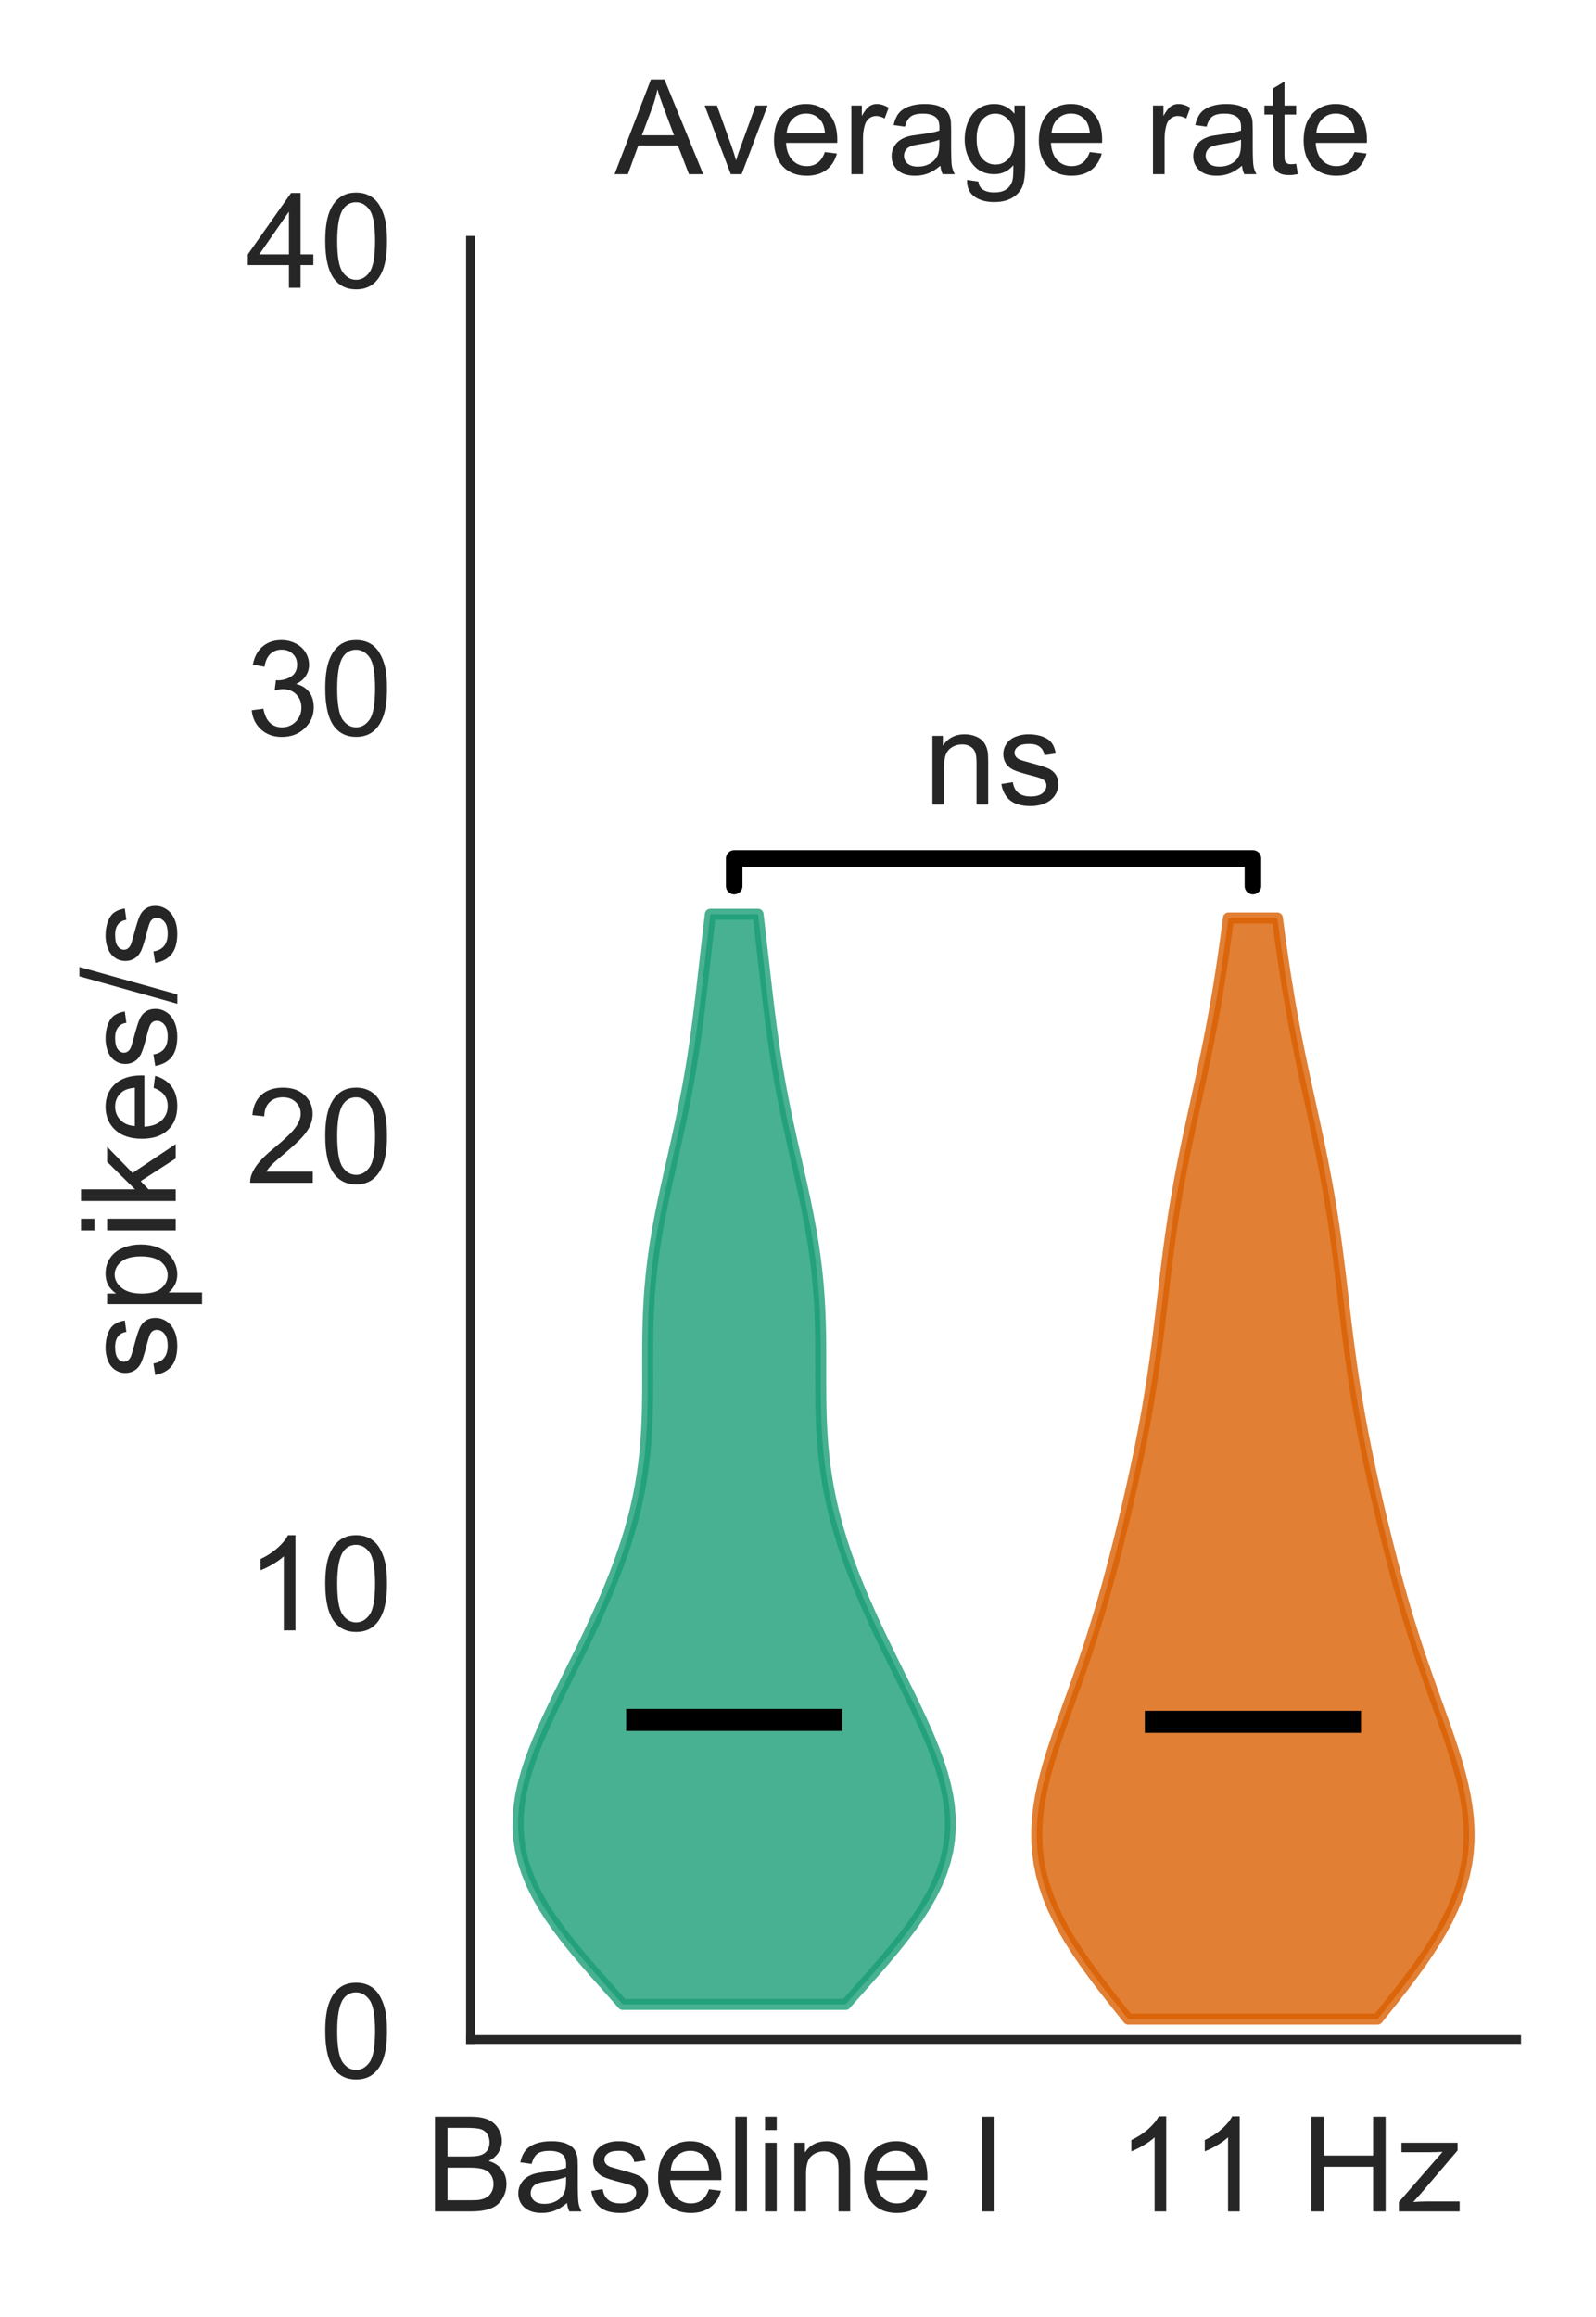 <?xml version="1.0" encoding="utf-8" standalone="no"?>
<!DOCTYPE svg PUBLIC "-//W3C//DTD SVG 1.1//EN"
  "http://www.w3.org/Graphics/SVG/1.1/DTD/svg11.dtd">
<!-- Created with matplotlib (https://matplotlib.org/) -->
<svg height="210.044pt" version="1.1" viewBox="0 0 144.727 210.044" width="144.727pt" xmlns="http://www.w3.org/2000/svg" xmlns:xlink="http://www.w3.org/1999/xlink">
 <defs>
  <style type="text/css">
*{stroke-linecap:butt;stroke-linejoin:round;}
  </style>
 </defs>
 <g id="figure_1">
  <g id="patch_1">
   <path d="M 0 210.044 
L 144.727 210.044 
L 144.727 0 
L 0 0 
z
" style="fill:#ffffff;"/>
  </g>
  <g id="axes_1">
   <g id="patch_2">
    <path d="M 42.667 184.869 
L 137.527 184.869 
L 137.527 21.789 
L 42.667 21.789 
z
" style="fill:#ffffff;"/>
   </g>
   <g id="matplotlib.axis_1">
    <g id="xtick_1">
     <g id="text_1">
      <!-- Baseline I  -->
      <defs>
       <path d="M 7.328 0 
L 7.328 71.578 
L 34.188 71.578 
Q 42.391 71.578 47.344 69.406 
Q 52.297 67.234 55.094 62.719 
Q 57.906 58.203 57.906 53.266 
Q 57.906 48.688 55.422 44.625 
Q 52.938 40.578 47.906 38.094 
Q 54.391 36.188 57.875 31.594 
Q 61.375 27 61.375 20.75 
Q 61.375 15.719 59.25 11.391 
Q 57.125 7.078 54 4.734 
Q 50.875 2.391 46.156 1.188 
Q 41.453 0 34.625 0 
z
M 16.797 41.5 
L 32.281 41.5 
Q 38.578 41.5 41.312 42.328 
Q 44.922 43.406 46.75 45.891 
Q 48.578 48.391 48.578 52.156 
Q 48.578 55.719 46.875 58.422 
Q 45.172 61.141 41.984 62.141 
Q 38.812 63.141 31.109 63.141 
L 16.797 63.141 
z
M 16.797 8.453 
L 34.625 8.453 
Q 39.203 8.453 41.062 8.797 
Q 44.344 9.375 46.531 10.734 
Q 48.734 12.109 50.141 14.719 
Q 51.562 17.328 51.562 20.75 
Q 51.562 24.75 49.516 27.703 
Q 47.469 30.672 43.828 31.859 
Q 40.188 33.062 33.344 33.062 
L 16.797 33.062 
z
" id="ArialMT-66"/>
       <path d="M 40.438 6.391 
Q 35.547 2.25 31.031 0.531 
Q 26.516 -1.172 21.344 -1.172 
Q 12.797 -1.172 8.203 3 
Q 3.609 7.172 3.609 13.672 
Q 3.609 17.484 5.344 20.625 
Q 7.078 23.781 9.891 25.688 
Q 12.703 27.594 16.219 28.562 
Q 18.797 29.25 24.031 29.891 
Q 34.672 31.156 39.703 32.906 
Q 39.75 34.719 39.75 35.203 
Q 39.75 40.578 37.25 42.781 
Q 33.891 45.75 27.25 45.75 
Q 21.047 45.75 18.094 43.578 
Q 15.141 41.406 13.719 35.891 
L 5.125 37.062 
Q 6.297 42.578 8.984 45.969 
Q 11.672 49.359 16.75 51.188 
Q 21.828 53.031 28.516 53.031 
Q 35.156 53.031 39.297 51.469 
Q 43.453 49.906 45.406 47.531 
Q 47.359 45.172 48.141 41.547 
Q 48.578 39.312 48.578 33.453 
L 48.578 21.734 
Q 48.578 9.469 49.141 6.219 
Q 49.703 2.984 51.375 0 
L 42.188 0 
Q 40.828 2.734 40.438 6.391 
z
M 39.703 26.031 
Q 34.906 24.078 25.344 22.703 
Q 19.922 21.922 17.672 20.938 
Q 15.438 19.969 14.203 18.094 
Q 12.984 16.219 12.984 13.922 
Q 12.984 10.406 15.641 8.062 
Q 18.312 5.719 23.438 5.719 
Q 28.516 5.719 32.469 7.938 
Q 36.422 10.156 38.281 14.016 
Q 39.703 17 39.703 22.797 
z
" id="ArialMT-97"/>
       <path d="M 3.078 15.484 
L 11.766 16.844 
Q 12.5 11.625 15.844 8.844 
Q 19.188 6.062 25.203 6.062 
Q 31.25 6.062 34.172 8.516 
Q 37.109 10.984 37.109 14.312 
Q 37.109 17.281 34.516 19 
Q 32.719 20.172 25.531 21.969 
Q 15.875 24.422 12.141 26.203 
Q 8.406 27.984 6.469 31.125 
Q 4.547 34.281 4.547 38.094 
Q 4.547 41.547 6.125 44.5 
Q 7.719 47.469 10.453 49.422 
Q 12.5 50.922 16.031 51.969 
Q 19.578 53.031 23.641 53.031 
Q 29.734 53.031 34.344 51.266 
Q 38.969 49.516 41.156 46.5 
Q 43.359 43.5 44.188 38.484 
L 35.594 37.312 
Q 35.016 41.312 32.203 43.547 
Q 29.391 45.797 24.266 45.797 
Q 18.219 45.797 15.625 43.797 
Q 13.031 41.797 13.031 39.109 
Q 13.031 37.406 14.109 36.031 
Q 15.188 34.625 17.484 33.688 
Q 18.797 33.203 25.25 31.453 
Q 34.578 28.953 38.25 27.359 
Q 41.938 25.781 44.031 22.75 
Q 46.141 19.734 46.141 15.234 
Q 46.141 10.844 43.578 6.953 
Q 41.016 3.078 36.172 0.953 
Q 31.344 -1.172 25.25 -1.172 
Q 15.141 -1.172 9.844 3.031 
Q 4.547 7.234 3.078 15.484 
z
" id="ArialMT-115"/>
       <path d="M 42.094 16.703 
L 51.172 15.578 
Q 49.031 7.625 43.219 3.219 
Q 37.406 -1.172 28.375 -1.172 
Q 17 -1.172 10.328 5.828 
Q 3.656 12.844 3.656 25.484 
Q 3.656 38.578 10.391 45.797 
Q 17.141 53.031 27.875 53.031 
Q 38.281 53.031 44.875 45.953 
Q 51.469 38.875 51.469 26.031 
Q 51.469 25.25 51.422 23.688 
L 12.75 23.688 
Q 13.234 15.141 17.578 10.594 
Q 21.922 6.062 28.422 6.062 
Q 33.25 6.062 36.672 8.594 
Q 40.094 11.141 42.094 16.703 
z
M 13.234 30.906 
L 42.188 30.906 
Q 41.609 37.453 38.875 40.719 
Q 34.672 45.797 27.984 45.797 
Q 21.922 45.797 17.797 41.75 
Q 13.672 37.703 13.234 30.906 
z
" id="ArialMT-101"/>
       <path d="M 6.391 0 
L 6.391 71.578 
L 15.188 71.578 
L 15.188 0 
z
" id="ArialMT-108"/>
       <path d="M 6.641 61.469 
L 6.641 71.578 
L 15.438 71.578 
L 15.438 61.469 
z
M 6.641 0 
L 6.641 51.859 
L 15.438 51.859 
L 15.438 0 
z
" id="ArialMT-105"/>
       <path d="M 6.594 0 
L 6.594 51.859 
L 14.5 51.859 
L 14.5 44.484 
Q 20.219 53.031 31 53.031 
Q 35.688 53.031 39.625 51.344 
Q 43.562 49.656 45.516 46.922 
Q 47.469 44.188 48.25 40.438 
Q 48.734 37.984 48.734 31.891 
L 48.734 0 
L 39.938 0 
L 39.938 31.547 
Q 39.938 36.922 38.906 39.578 
Q 37.891 42.234 35.281 43.812 
Q 32.672 45.406 29.156 45.406 
Q 23.531 45.406 19.453 41.844 
Q 15.375 38.281 15.375 28.328 
L 15.375 0 
z
" id="ArialMT-110"/>
       <path id="ArialMT-32"/>
       <path d="M 9.328 0 
L 9.328 71.578 
L 18.797 71.578 
L 18.797 0 
z
" id="ArialMT-73"/>
      </defs>
      <g style="fill:#262626;" transform="translate(38.563 200.459)scale(0.12 -0.12)">
       <use xlink:href="#ArialMT-66"/>
       <use x="66.699" xlink:href="#ArialMT-97"/>
       <use x="122.314" xlink:href="#ArialMT-115"/>
       <use x="172.314" xlink:href="#ArialMT-101"/>
       <use x="227.93" xlink:href="#ArialMT-108"/>
       <use x="250.146" xlink:href="#ArialMT-105"/>
       <use x="272.363" xlink:href="#ArialMT-110"/>
       <use x="327.979" xlink:href="#ArialMT-101"/>
       <use x="383.594" xlink:href="#ArialMT-32"/>
       <use x="411.377" xlink:href="#ArialMT-73"/>
       <use x="439.16" xlink:href="#ArialMT-32"/>
      </g>
     </g>
    </g>
    <g id="xtick_2">
     <g id="text_2">
      <!--   11 Hz -->
      <defs>
       <path d="M 37.25 0 
L 28.469 0 
L 28.469 56 
Q 25.297 52.984 20.141 49.953 
Q 14.984 46.922 10.891 45.406 
L 10.891 53.906 
Q 18.266 57.375 23.781 62.297 
Q 29.297 67.234 31.594 71.875 
L 37.25 71.875 
z
" id="ArialMT-49"/>
       <path d="M 8.016 0 
L 8.016 71.578 
L 17.484 71.578 
L 17.484 42.188 
L 54.688 42.188 
L 54.688 71.578 
L 64.156 71.578 
L 64.156 0 
L 54.688 0 
L 54.688 33.734 
L 17.484 33.734 
L 17.484 0 
z
" id="ArialMT-72"/>
       <path d="M 1.953 0 
L 1.953 7.125 
L 34.969 45.016 
Q 29.344 44.734 25.047 44.734 
L 3.906 44.734 
L 3.906 51.859 
L 46.297 51.859 
L 46.297 46.047 
L 18.219 13.141 
L 12.797 7.125 
Q 18.703 7.562 23.875 7.562 
L 47.859 7.562 
L 47.859 0 
z
" id="ArialMT-122"/>
      </defs>
      <g style="fill:#262626;" transform="translate(94.616 200.459)scale(0.12 -0.12)">
       <use xlink:href="#ArialMT-32"/>
       <use x="27.783" xlink:href="#ArialMT-32"/>
       <use x="55.566" xlink:href="#ArialMT-49"/>
       <use x="111.072" xlink:href="#ArialMT-49"/>
       <use x="166.688" xlink:href="#ArialMT-32"/>
       <use x="194.471" xlink:href="#ArialMT-72"/>
       <use x="266.688" xlink:href="#ArialMT-122"/>
      </g>
     </g>
    </g>
   </g>
   <g id="matplotlib.axis_2">
    <g id="ytick_1">
     <g id="text_3">
      <!-- 0 -->
      <defs>
       <path d="M 4.156 35.297 
Q 4.156 48 6.766 55.734 
Q 9.375 63.484 14.516 67.672 
Q 19.672 71.875 27.484 71.875 
Q 33.25 71.875 37.594 69.547 
Q 41.938 67.234 44.766 62.859 
Q 47.609 58.5 49.219 52.219 
Q 50.828 45.953 50.828 35.297 
Q 50.828 22.703 48.234 14.969 
Q 45.656 7.234 40.5 3 
Q 35.359 -1.219 27.484 -1.219 
Q 17.141 -1.219 11.234 6.203 
Q 4.156 15.141 4.156 35.297 
z
M 13.188 35.297 
Q 13.188 17.672 17.312 11.828 
Q 21.438 6 27.484 6 
Q 33.547 6 37.672 11.859 
Q 41.797 17.719 41.797 35.297 
Q 41.797 52.984 37.672 58.781 
Q 33.547 64.594 27.391 64.594 
Q 21.344 64.594 17.719 59.469 
Q 13.188 52.938 13.188 35.297 
z
" id="ArialMT-48"/>
      </defs>
      <g style="fill:#262626;" transform="translate(28.994 188.353)scale(0.12 -0.12)">
       <use xlink:href="#ArialMT-48"/>
      </g>
     </g>
    </g>
    <g id="ytick_2">
     <g id="text_4">
      <!-- 10 -->
      <g style="fill:#262626;" transform="translate(22.321 147.786)scale(0.12 -0.12)">
       <use xlink:href="#ArialMT-49"/>
       <use x="55.615" xlink:href="#ArialMT-48"/>
      </g>
     </g>
    </g>
    <g id="ytick_3">
     <g id="text_5">
      <!-- 20 -->
      <defs>
       <path d="M 50.344 8.453 
L 50.344 0 
L 3.031 0 
Q 2.938 3.172 4.047 6.109 
Q 5.859 10.938 9.828 15.625 
Q 13.812 20.312 21.344 26.469 
Q 33.016 36.031 37.109 41.625 
Q 41.219 47.219 41.219 52.203 
Q 41.219 57.422 37.469 61 
Q 33.734 64.594 27.734 64.594 
Q 21.391 64.594 17.578 60.781 
Q 13.766 56.984 13.719 50.25 
L 4.688 51.172 
Q 5.609 61.281 11.656 66.578 
Q 17.719 71.875 27.938 71.875 
Q 38.234 71.875 44.234 66.156 
Q 50.25 60.453 50.25 52 
Q 50.25 47.703 48.484 43.547 
Q 46.734 39.406 42.656 34.812 
Q 38.578 30.219 29.109 22.219 
Q 21.188 15.578 18.938 13.203 
Q 16.703 10.844 15.234 8.453 
z
" id="ArialMT-50"/>
      </defs>
      <g style="fill:#262626;" transform="translate(22.321 107.218)scale(0.12 -0.12)">
       <use xlink:href="#ArialMT-50"/>
       <use x="55.615" xlink:href="#ArialMT-48"/>
      </g>
     </g>
    </g>
    <g id="ytick_4">
     <g id="text_6">
      <!-- 30 -->
      <defs>
       <path d="M 4.203 18.891 
L 12.984 20.062 
Q 14.5 12.594 18.141 9.297 
Q 21.781 6 27 6 
Q 33.203 6 37.469 10.297 
Q 41.75 14.594 41.75 20.953 
Q 41.75 27 37.797 30.922 
Q 33.844 34.859 27.734 34.859 
Q 25.25 34.859 21.531 33.891 
L 22.516 41.609 
Q 23.391 41.5 23.922 41.5 
Q 29.547 41.5 34.031 44.422 
Q 38.531 47.359 38.531 53.469 
Q 38.531 58.297 35.25 61.469 
Q 31.984 64.656 26.812 64.656 
Q 21.688 64.656 18.266 61.422 
Q 14.844 58.203 13.875 51.766 
L 5.078 53.328 
Q 6.688 62.156 12.391 67.016 
Q 18.109 71.875 26.609 71.875 
Q 32.469 71.875 37.391 69.359 
Q 42.328 66.844 44.938 62.5 
Q 47.562 58.156 47.562 53.266 
Q 47.562 48.641 45.062 44.828 
Q 42.578 41.016 37.703 38.766 
Q 44.047 37.312 47.562 32.688 
Q 51.078 28.078 51.078 21.141 
Q 51.078 11.766 44.234 5.25 
Q 37.406 -1.266 26.953 -1.266 
Q 17.531 -1.266 11.297 4.344 
Q 5.078 9.969 4.203 18.891 
z
" id="ArialMT-51"/>
      </defs>
      <g style="fill:#262626;" transform="translate(22.321 66.651)scale(0.12 -0.12)">
       <use xlink:href="#ArialMT-51"/>
       <use x="55.615" xlink:href="#ArialMT-48"/>
      </g>
     </g>
    </g>
    <g id="ytick_5">
     <g id="text_7">
      <!-- 40 -->
      <defs>
       <path d="M 32.328 0 
L 32.328 17.141 
L 1.266 17.141 
L 1.266 25.203 
L 33.938 71.578 
L 41.109 71.578 
L 41.109 25.203 
L 50.781 25.203 
L 50.781 17.141 
L 41.109 17.141 
L 41.109 0 
z
M 32.328 25.203 
L 32.328 57.469 
L 9.906 25.203 
z
" id="ArialMT-52"/>
      </defs>
      <g style="fill:#262626;" transform="translate(22.321 26.084)scale(0.12 -0.12)">
       <use xlink:href="#ArialMT-52"/>
       <use x="55.615" xlink:href="#ArialMT-48"/>
      </g>
     </g>
    </g>
    <g id="text_8">
     <!-- spikes/s -->
     <defs>
      <path d="M 6.594 -19.875 
L 6.594 51.859 
L 14.594 51.859 
L 14.594 45.125 
Q 17.438 49.078 21 51.047 
Q 24.562 53.031 29.641 53.031 
Q 36.281 53.031 41.359 49.609 
Q 46.438 46.188 49.016 39.953 
Q 51.609 33.734 51.609 26.312 
Q 51.609 18.359 48.75 11.984 
Q 45.906 5.609 40.453 2.219 
Q 35.016 -1.172 29 -1.172 
Q 24.609 -1.172 21.109 0.688 
Q 17.625 2.547 15.375 5.375 
L 15.375 -19.875 
z
M 14.547 25.641 
Q 14.547 15.625 18.594 10.844 
Q 22.656 6.062 28.422 6.062 
Q 34.281 6.062 38.453 11.016 
Q 42.625 15.969 42.625 26.375 
Q 42.625 36.281 38.547 41.203 
Q 34.469 46.141 28.812 46.141 
Q 23.188 46.141 18.859 40.891 
Q 14.547 35.641 14.547 25.641 
z
" id="ArialMT-112"/>
      <path d="M 6.641 0 
L 6.641 71.578 
L 15.438 71.578 
L 15.438 30.766 
L 36.234 51.859 
L 47.609 51.859 
L 27.781 32.625 
L 49.609 0 
L 38.766 0 
L 21.625 26.516 
L 15.438 20.562 
L 15.438 0 
z
" id="ArialMT-107"/>
      <path d="M 0 -1.219 
L 20.75 72.797 
L 27.781 72.797 
L 7.078 -1.219 
z
" id="ArialMT-47"/>
     </defs>
     <g style="fill:#262626;" transform="translate(15.936 125.002)rotate(-90)scale(0.12 -0.12)">
      <use xlink:href="#ArialMT-115"/>
      <use x="50" xlink:href="#ArialMT-112"/>
      <use x="105.615" xlink:href="#ArialMT-105"/>
      <use x="127.832" xlink:href="#ArialMT-107"/>
      <use x="177.832" xlink:href="#ArialMT-101"/>
      <use x="233.447" xlink:href="#ArialMT-115"/>
      <use x="283.447" xlink:href="#ArialMT-47"/>
      <use x="311.23" xlink:href="#ArialMT-115"/>
     </g>
    </g>
   </g>
   <g id="PolyCollection_1">
    <defs>
     <path d="M 76.687 -28.349 
L 56.469 -28.349 
L 55.587 -29.348 
L 54.7 -30.346 
L 53.818 -31.344 
L 52.953 -32.342 
L 52.114 -33.34 
L 51.311 -34.338 
L 50.556 -35.337 
L 49.856 -36.335 
L 49.221 -37.333 
L 48.657 -38.331 
L 48.169 -39.329 
L 47.763 -40.327 
L 47.441 -41.326 
L 47.203 -42.324 
L 47.05 -43.322 
L 46.979 -44.32 
L 46.987 -45.318 
L 47.07 -46.317 
L 47.222 -47.315 
L 47.437 -48.313 
L 47.709 -49.311 
L 48.031 -50.309 
L 48.395 -51.307 
L 48.796 -52.306 
L 49.226 -53.304 
L 49.678 -54.302 
L 50.149 -55.3 
L 50.631 -56.298 
L 51.122 -57.296 
L 51.615 -58.295 
L 52.109 -59.293 
L 52.599 -60.291 
L 53.083 -61.289 
L 53.558 -62.287 
L 54.022 -63.285 
L 54.472 -64.284 
L 54.908 -65.282 
L 55.326 -66.28 
L 55.725 -67.278 
L 56.103 -68.276 
L 56.459 -69.275 
L 56.791 -70.273 
L 57.097 -71.271 
L 57.377 -72.269 
L 57.629 -73.267 
L 57.853 -74.265 
L 58.048 -75.264 
L 58.216 -76.262 
L 58.356 -77.26 
L 58.47 -78.258 
L 58.56 -79.256 
L 58.627 -80.254 
L 58.675 -81.253 
L 58.706 -82.251 
L 58.723 -83.249 
L 58.731 -84.247 
L 58.732 -85.245 
L 58.731 -86.244 
L 58.731 -87.242 
L 58.735 -88.24 
L 58.748 -89.238 
L 58.772 -90.236 
L 58.81 -91.234 
L 58.863 -92.233 
L 58.933 -93.231 
L 59.023 -94.229 
L 59.131 -95.227 
L 59.258 -96.225 
L 59.403 -97.223 
L 59.566 -98.222 
L 59.745 -99.22 
L 59.937 -100.218 
L 60.142 -101.216 
L 60.356 -102.214 
L 60.576 -103.212 
L 60.801 -104.211 
L 61.027 -105.209 
L 61.253 -106.207 
L 61.475 -107.205 
L 61.692 -108.203 
L 61.902 -109.202 
L 62.104 -110.2 
L 62.296 -111.198 
L 62.479 -112.196 
L 62.651 -113.194 
L 62.813 -114.192 
L 62.965 -115.191 
L 63.108 -116.189 
L 63.243 -117.187 
L 63.371 -118.185 
L 63.494 -119.183 
L 63.612 -120.181 
L 63.728 -121.18 
L 63.841 -122.178 
L 63.954 -123.176 
L 64.067 -124.174 
L 64.181 -125.172 
L 64.297 -126.17 
L 64.415 -127.169 
L 68.741 -127.169 
L 68.741 -127.169 
L 68.859 -126.17 
L 68.974 -125.172 
L 69.088 -124.174 
L 69.202 -123.176 
L 69.315 -122.178 
L 69.428 -121.18 
L 69.544 -120.181 
L 69.662 -119.183 
L 69.785 -118.185 
L 69.913 -117.187 
L 70.048 -116.189 
L 70.191 -115.191 
L 70.343 -114.192 
L 70.505 -113.194 
L 70.677 -112.196 
L 70.86 -111.198 
L 71.052 -110.2 
L 71.254 -109.202 
L 71.464 -108.203 
L 71.681 -107.205 
L 71.903 -106.207 
L 72.128 -105.209 
L 72.355 -104.211 
L 72.58 -103.212 
L 72.8 -102.214 
L 73.014 -101.216 
L 73.218 -100.218 
L 73.411 -99.22 
L 73.59 -98.222 
L 73.752 -97.223 
L 73.898 -96.225 
L 74.025 -95.227 
L 74.133 -94.229 
L 74.222 -93.231 
L 74.293 -92.233 
L 74.346 -91.234 
L 74.384 -90.236 
L 74.408 -89.238 
L 74.42 -88.24 
L 74.425 -87.242 
L 74.425 -86.244 
L 74.424 -85.245 
L 74.425 -84.247 
L 74.433 -83.249 
L 74.45 -82.251 
L 74.481 -81.253 
L 74.529 -80.254 
L 74.596 -79.256 
L 74.685 -78.258 
L 74.8 -77.26 
L 74.94 -76.262 
L 75.107 -75.264 
L 75.303 -74.265 
L 75.527 -73.267 
L 75.779 -72.269 
L 76.058 -71.271 
L 76.365 -70.273 
L 76.696 -69.275 
L 77.052 -68.276 
L 77.431 -67.278 
L 77.83 -66.28 
L 78.248 -65.282 
L 78.683 -64.284 
L 79.134 -63.285 
L 79.598 -62.287 
L 80.073 -61.289 
L 80.557 -60.291 
L 81.047 -59.293 
L 81.54 -58.295 
L 82.034 -57.296 
L 82.524 -56.298 
L 83.007 -55.3 
L 83.477 -54.302 
L 83.93 -53.304 
L 84.36 -52.306 
L 84.76 -51.307 
L 85.125 -50.309 
L 85.447 -49.311 
L 85.718 -48.313 
L 85.934 -47.315 
L 86.086 -46.317 
L 86.169 -45.318 
L 86.177 -44.32 
L 86.106 -43.322 
L 85.953 -42.324 
L 85.715 -41.326 
L 85.393 -40.327 
L 84.987 -39.329 
L 84.499 -38.331 
L 83.935 -37.333 
L 83.299 -36.335 
L 82.6 -35.337 
L 81.844 -34.338 
L 81.042 -33.34 
L 80.203 -32.342 
L 79.337 -31.344 
L 78.456 -30.346 
L 77.569 -29.348 
L 76.687 -28.349 
z
" id="m08d8cc147c" style="stroke:#1b9e77;stroke-opacity:0.8;"/>
    </defs>
    <g clip-path="url(#pd0f4eade41)">
     <use style="fill:#1b9e77;fill-opacity:0.8;stroke:#1b9e77;stroke-opacity:0.8;" x="0" xlink:href="#m08d8cc147c" y="210.044"/>
    </g>
   </g>
   <g id="PolyCollection_2">
    <defs>
     <path d="M 124.925 -27.02 
L 102.306 -27.02 
L 101.499 -28.028 
L 100.7 -29.037 
L 99.915 -30.045 
L 99.153 -31.053 
L 98.422 -32.061 
L 97.729 -33.069 
L 97.08 -34.078 
L 96.483 -35.086 
L 95.943 -36.094 
L 95.465 -37.102 
L 95.052 -38.11 
L 94.707 -39.118 
L 94.431 -40.127 
L 94.226 -41.135 
L 94.09 -42.143 
L 94.021 -43.151 
L 94.017 -44.159 
L 94.073 -45.168 
L 94.186 -46.176 
L 94.35 -47.184 
L 94.559 -48.192 
L 94.807 -49.2 
L 95.089 -50.209 
L 95.398 -51.217 
L 95.728 -52.225 
L 96.074 -53.233 
L 96.43 -54.241 
L 96.792 -55.249 
L 97.155 -56.258 
L 97.517 -57.266 
L 97.873 -58.274 
L 98.223 -59.282 
L 98.564 -60.29 
L 98.896 -61.299 
L 99.217 -62.307 
L 99.528 -63.315 
L 99.83 -64.323 
L 100.122 -65.331 
L 100.404 -66.339 
L 100.679 -67.348 
L 100.947 -68.356 
L 101.207 -69.364 
L 101.462 -70.372 
L 101.711 -71.38 
L 101.955 -72.389 
L 102.193 -73.397 
L 102.427 -74.405 
L 102.655 -75.413 
L 102.877 -76.421 
L 103.094 -77.43 
L 103.304 -78.438 
L 103.507 -79.446 
L 103.702 -80.454 
L 103.89 -81.462 
L 104.069 -82.47 
L 104.239 -83.479 
L 104.401 -84.487 
L 104.554 -85.495 
L 104.7 -86.503 
L 104.838 -87.511 
L 104.97 -88.52 
L 105.096 -89.528 
L 105.218 -90.536 
L 105.337 -91.544 
L 105.455 -92.552 
L 105.573 -93.56 
L 105.694 -94.569 
L 105.818 -95.577 
L 105.946 -96.585 
L 106.081 -97.593 
L 106.224 -98.601 
L 106.375 -99.61 
L 106.535 -100.618 
L 106.704 -101.626 
L 106.882 -102.634 
L 107.07 -103.642 
L 107.266 -104.651 
L 107.469 -105.659 
L 107.679 -106.667 
L 107.895 -107.675 
L 108.114 -108.683 
L 108.335 -109.691 
L 108.556 -110.7 
L 108.777 -111.708 
L 108.995 -112.716 
L 109.209 -113.724 
L 109.418 -114.732 
L 109.622 -115.741 
L 109.818 -116.749 
L 110.007 -117.757 
L 110.189 -118.765 
L 110.363 -119.773 
L 110.529 -120.781 
L 110.689 -121.79 
L 110.842 -122.798 
L 110.989 -123.806 
L 111.13 -124.814 
L 111.267 -125.822 
L 111.4 -126.831 
L 115.831 -126.831 
L 115.831 -126.831 
L 115.964 -125.822 
L 116.101 -124.814 
L 116.243 -123.806 
L 116.39 -122.798 
L 116.543 -121.79 
L 116.703 -120.781 
L 116.869 -119.773 
L 117.043 -118.765 
L 117.225 -117.757 
L 117.414 -116.749 
L 117.61 -115.741 
L 117.813 -114.732 
L 118.023 -113.724 
L 118.237 -112.716 
L 118.455 -111.708 
L 118.676 -110.7 
L 118.897 -109.691 
L 119.118 -108.683 
L 119.337 -107.675 
L 119.552 -106.667 
L 119.762 -105.659 
L 119.966 -104.651 
L 120.162 -103.642 
L 120.349 -102.634 
L 120.528 -101.626 
L 120.697 -100.618 
L 120.857 -99.61 
L 121.008 -98.601 
L 121.15 -97.593 
L 121.285 -96.585 
L 121.414 -95.577 
L 121.538 -94.569 
L 121.658 -93.56 
L 121.777 -92.552 
L 121.895 -91.544 
L 122.014 -90.536 
L 122.136 -89.528 
L 122.262 -88.52 
L 122.394 -87.511 
L 122.532 -86.503 
L 122.677 -85.495 
L 122.831 -84.487 
L 122.993 -83.479 
L 123.163 -82.47 
L 123.342 -81.462 
L 123.529 -80.454 
L 123.725 -79.446 
L 123.928 -78.438 
L 124.138 -77.43 
L 124.354 -76.421 
L 124.577 -75.413 
L 124.805 -74.405 
L 125.039 -73.397 
L 125.277 -72.389 
L 125.521 -71.38 
L 125.77 -70.372 
L 126.025 -69.364 
L 126.285 -68.356 
L 126.553 -67.348 
L 126.827 -66.339 
L 127.11 -65.331 
L 127.402 -64.323 
L 127.703 -63.315 
L 128.015 -62.307 
L 128.336 -61.299 
L 128.668 -60.29 
L 129.009 -59.282 
L 129.359 -58.274 
L 129.715 -57.266 
L 130.077 -56.258 
L 130.44 -55.249 
L 130.802 -54.241 
L 131.158 -53.233 
L 131.504 -52.225 
L 131.834 -51.217 
L 132.143 -50.209 
L 132.424 -49.2 
L 132.673 -48.192 
L 132.882 -47.184 
L 133.046 -46.176 
L 133.159 -45.168 
L 133.215 -44.159 
L 133.211 -43.151 
L 133.142 -42.143 
L 133.006 -41.135 
L 132.8 -40.127 
L 132.525 -39.118 
L 132.18 -38.11 
L 131.767 -37.102 
L 131.289 -36.094 
L 130.748 -35.086 
L 130.151 -34.078 
L 129.503 -33.069 
L 128.81 -32.061 
L 128.078 -31.053 
L 127.317 -30.045 
L 126.532 -29.037 
L 125.732 -28.028 
L 124.925 -27.02 
z
" id="mb54decc1e2" style="stroke:#d95f02;stroke-opacity:0.8;"/>
    </defs>
    <g clip-path="url(#pd0f4eade41)">
     <use style="fill:#d95f02;fill-opacity:0.8;stroke:#d95f02;stroke-opacity:0.8;" x="0" xlink:href="#mb54decc1e2" y="210.044"/>
    </g>
   </g>
   <g id="LineCollection_1">
    <path clip-path="url(#pd0f4eade41)" d="M 56.778 155.904 
L 76.377 155.904 
" style="fill:none;stroke:#000000;stroke-width:2;"/>
    <path clip-path="url(#pd0f4eade41)" d="M 103.816 156.078 
L 123.415 156.078 
" style="fill:none;stroke:#000000;stroke-width:2;"/>
   </g>
   <g id="line2d_1">
    <path clip-path="url(#pd0f4eade41)" d="M 66.578 80.32 
L 66.578 77.816 
L 113.616 77.816 
L 113.616 80.32 
" style="fill:none;stroke:#000000;stroke-linecap:round;stroke-width:1.5;"/>
   </g>
   <g id="patch_3">
    <path d="M 42.667 184.869 
L 42.667 21.789 
" style="fill:none;stroke:#262626;stroke-linecap:square;stroke-linejoin:miter;stroke-width:0.8;"/>
   </g>
   <g id="patch_4">
    <path d="M 42.667 184.869 
L 137.527 184.869 
" style="fill:none;stroke:#262626;stroke-linecap:square;stroke-linejoin:miter;stroke-width:0.8;"/>
   </g>
   <g id="text_9">
    <!-- ns -->
    <g style="fill:#262626;" transform="translate(83.76 72.927)scale(0.12 -0.12)">
     <use xlink:href="#ArialMT-110"/>
     <use x="55.615" xlink:href="#ArialMT-115"/>
    </g>
   </g>
   <g id="text_10">
    <!-- Average rate -->
    <defs>
     <path d="M -0.141 0 
L 27.344 71.578 
L 37.547 71.578 
L 66.844 0 
L 56.062 0 
L 47.703 21.688 
L 17.781 21.688 
L 9.906 0 
z
M 20.516 29.391 
L 44.781 29.391 
L 37.312 49.219 
Q 33.891 58.25 32.234 64.062 
Q 30.859 57.172 28.375 50.391 
z
" id="ArialMT-65"/>
     <path d="M 21 0 
L 1.266 51.859 
L 10.547 51.859 
L 21.688 20.797 
Q 23.484 15.766 25 10.359 
Q 26.172 14.453 28.266 20.219 
L 39.797 51.859 
L 48.828 51.859 
L 29.203 0 
z
" id="ArialMT-118"/>
     <path d="M 6.5 0 
L 6.5 51.859 
L 14.406 51.859 
L 14.406 44 
Q 17.438 49.516 20 51.266 
Q 22.562 53.031 25.641 53.031 
Q 30.078 53.031 34.672 50.203 
L 31.641 42.047 
Q 28.422 43.953 25.203 43.953 
Q 22.312 43.953 20.016 42.219 
Q 17.719 40.484 16.75 37.406 
Q 15.281 32.719 15.281 27.156 
L 15.281 0 
z
" id="ArialMT-114"/>
     <path d="M 4.984 -4.297 
L 13.531 -5.562 
Q 14.062 -9.516 16.5 -11.328 
Q 19.781 -13.766 25.438 -13.766 
Q 31.547 -13.766 34.859 -11.328 
Q 38.188 -8.891 39.359 -4.5 
Q 40.047 -1.812 39.984 6.781 
Q 34.234 0 25.641 0 
Q 14.938 0 9.078 7.719 
Q 3.219 15.438 3.219 26.219 
Q 3.219 33.641 5.906 39.906 
Q 8.594 46.188 13.688 49.609 
Q 18.797 53.031 25.688 53.031 
Q 34.859 53.031 40.828 45.609 
L 40.828 51.859 
L 48.922 51.859 
L 48.922 7.031 
Q 48.922 -5.078 46.453 -10.125 
Q 44 -15.188 38.641 -18.109 
Q 33.297 -21.047 25.484 -21.047 
Q 16.219 -21.047 10.5 -16.875 
Q 4.781 -12.703 4.984 -4.297 
z
M 12.25 26.859 
Q 12.25 16.656 16.297 11.969 
Q 20.359 7.281 26.469 7.281 
Q 32.516 7.281 36.609 11.938 
Q 40.719 16.609 40.719 26.562 
Q 40.719 36.078 36.5 40.906 
Q 32.281 45.75 26.312 45.75 
Q 20.453 45.75 16.344 40.984 
Q 12.25 36.234 12.25 26.859 
z
" id="ArialMT-103"/>
     <path d="M 25.781 7.859 
L 27.047 0.094 
Q 23.344 -0.688 20.406 -0.688 
Q 15.625 -0.688 12.984 0.828 
Q 10.359 2.344 9.281 4.812 
Q 8.203 7.281 8.203 15.188 
L 8.203 45.016 
L 1.766 45.016 
L 1.766 51.859 
L 8.203 51.859 
L 8.203 64.703 
L 16.938 69.969 
L 16.938 51.859 
L 25.781 51.859 
L 25.781 45.016 
L 16.938 45.016 
L 16.938 14.703 
Q 16.938 10.938 17.406 9.859 
Q 17.875 8.797 18.922 8.156 
Q 19.969 7.516 21.922 7.516 
Q 23.391 7.516 25.781 7.859 
z
" id="ArialMT-116"/>
    </defs>
    <g style="fill:#262626;" transform="translate(55.747 15.789)scale(0.12 -0.12)">
     <use xlink:href="#ArialMT-65"/>
     <use x="66.684" xlink:href="#ArialMT-118"/>
     <use x="116.684" xlink:href="#ArialMT-101"/>
     <use x="172.299" xlink:href="#ArialMT-114"/>
     <use x="205.6" xlink:href="#ArialMT-97"/>
     <use x="261.215" xlink:href="#ArialMT-103"/>
     <use x="316.83" xlink:href="#ArialMT-101"/>
     <use x="372.445" xlink:href="#ArialMT-32"/>
     <use x="400.229" xlink:href="#ArialMT-114"/>
     <use x="433.529" xlink:href="#ArialMT-97"/>
     <use x="489.145" xlink:href="#ArialMT-116"/>
     <use x="516.928" xlink:href="#ArialMT-101"/>
    </g>
   </g>
  </g>
 </g>
 <defs>
  <clipPath id="pd0f4eade41">
   <rect height="163.08" width="94.86" x="42.667" y="21.789"/>
  </clipPath>
 </defs>
</svg>

